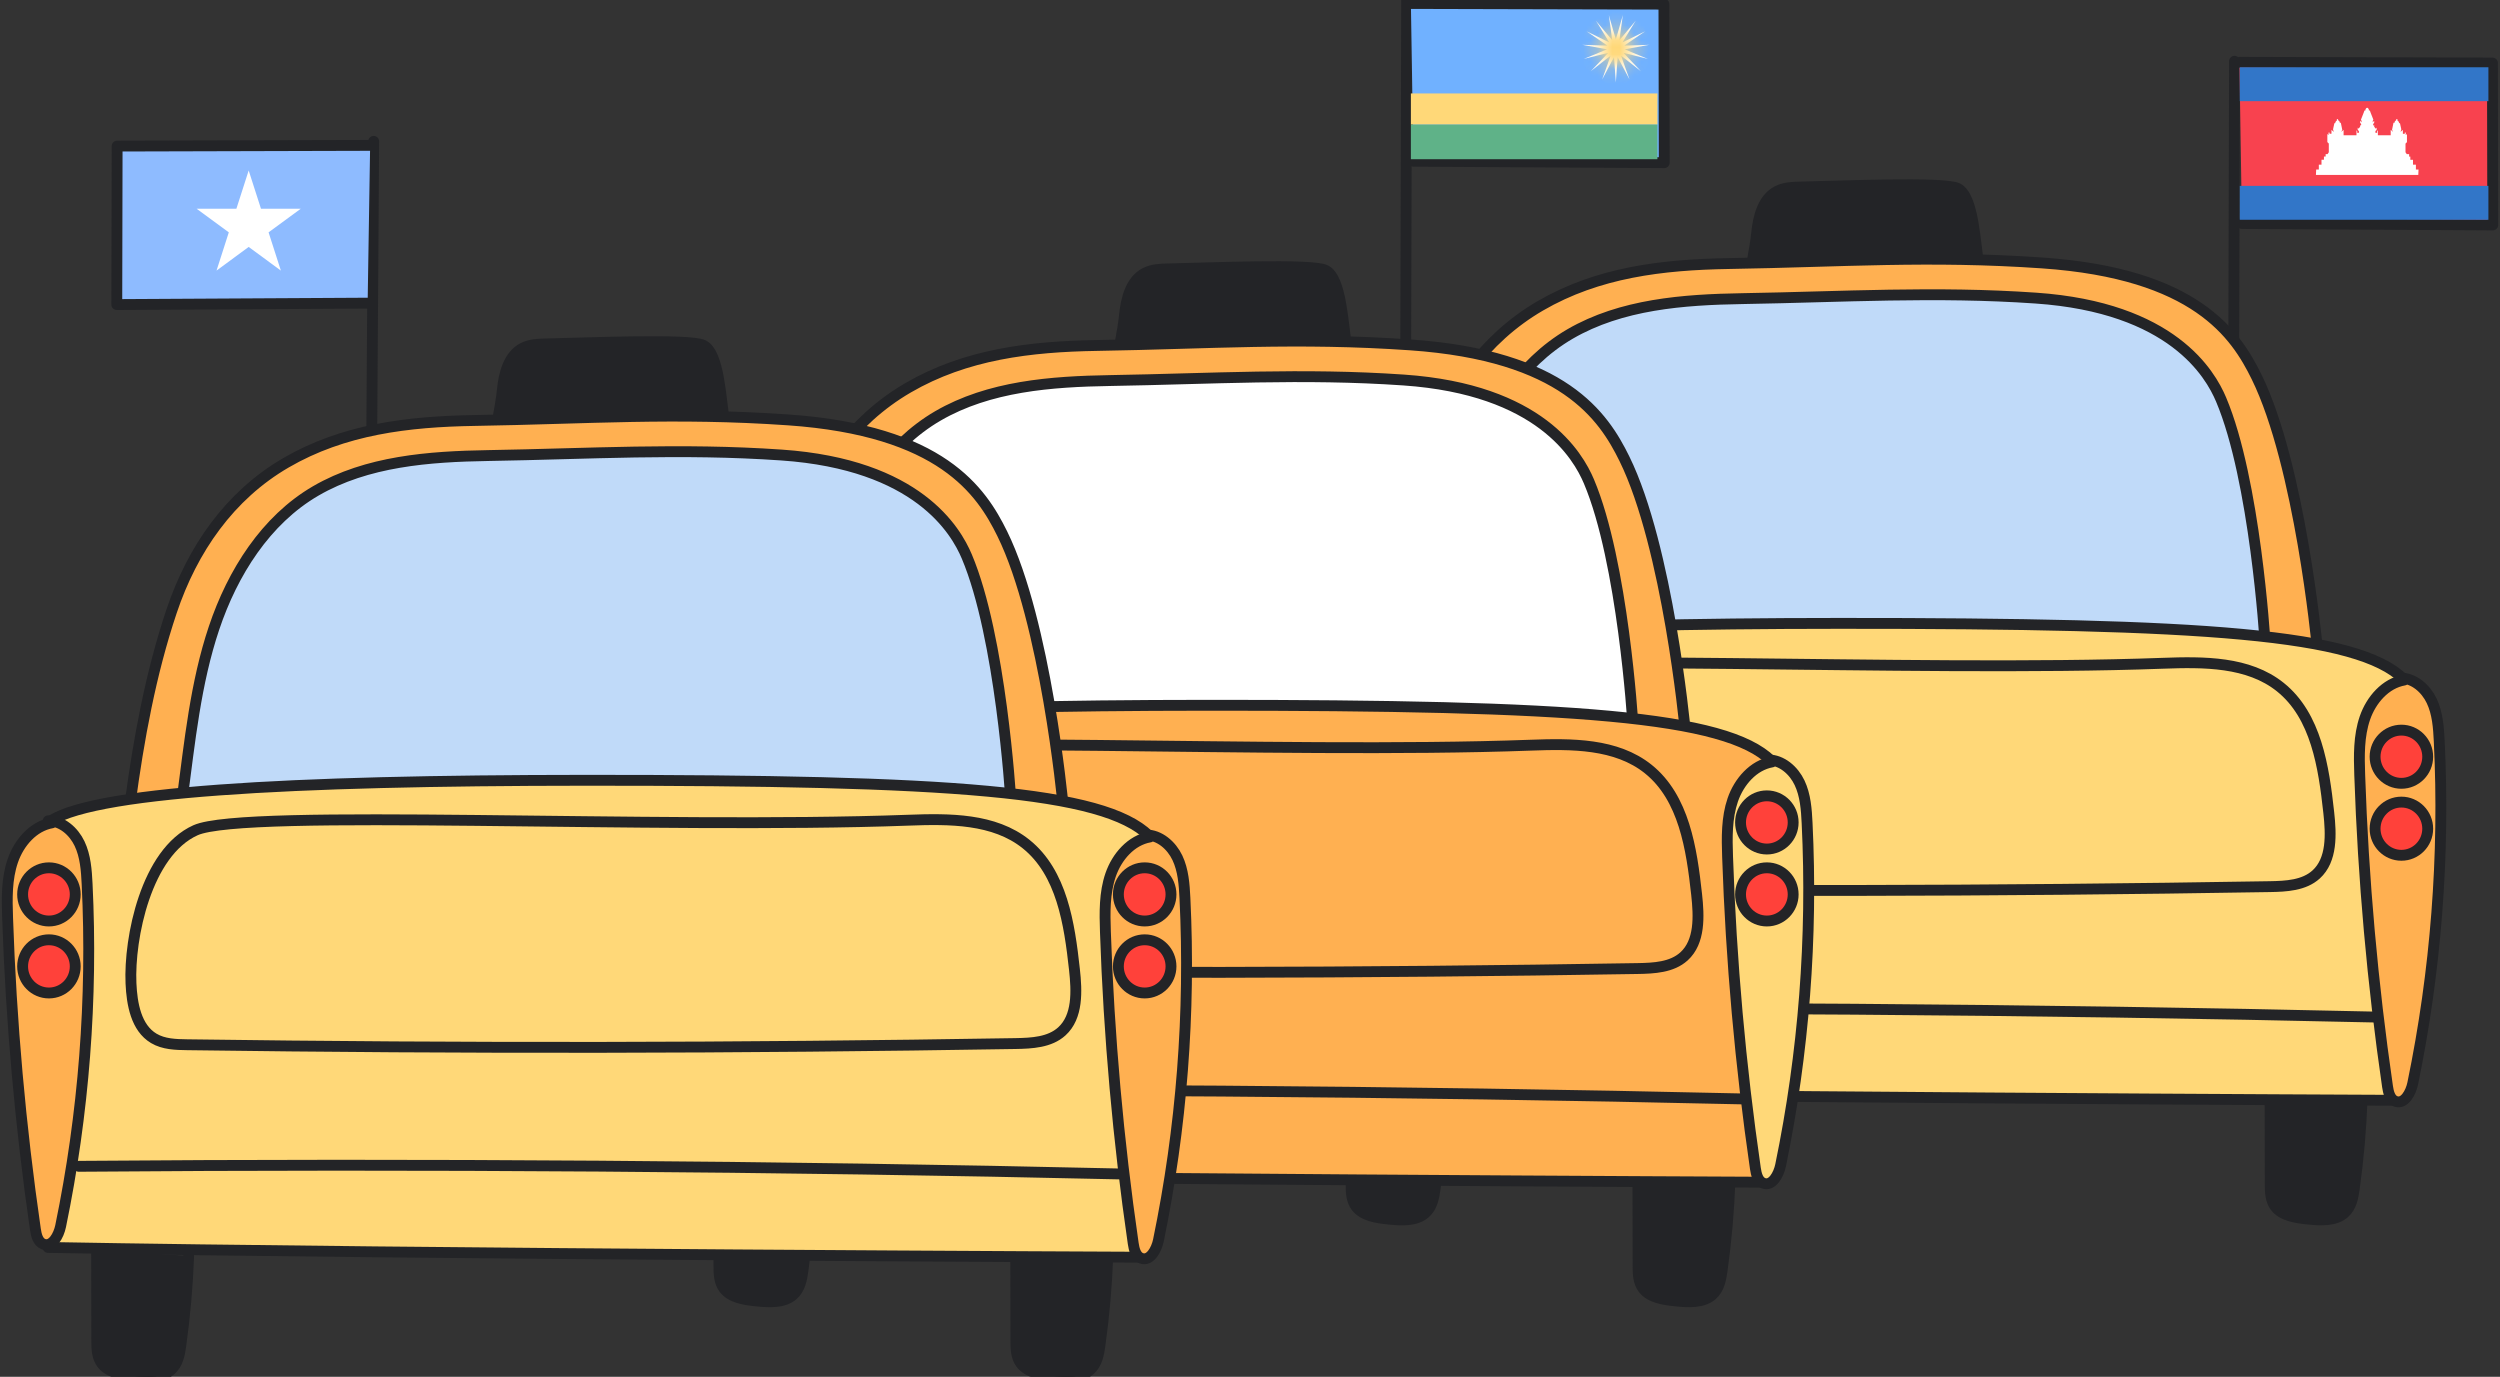 <svg width="345" height="190" viewBox="0 0 345 190" fill="none" xmlns="http://www.w3.org/2000/svg">
<rect x="0" y="0" width="345" height="190" fill="#333333" stroke="none"/>
<path d="M51.569 19.506L51.309 59.074" stroke="#232427" stroke-width="1.5" stroke-linecap="round" stroke-linejoin="round"/>
<path d="M51.079 20.061L16.164 20.159L16.117 42.031L50.733 41.834" fill="#8EBBFF"/>
<path d="M51.079 20.061L16.164 20.159L16.117 42.031L50.733 41.834" stroke="#232427" stroke-width="1.5" stroke-linecap="round" stroke-linejoin="round"/>
<path d="M36.014 28.804H41.503L37.064 32.065L38.76 37.342L34.318 34.077L29.88 37.342L31.575 32.065L27.133 28.804H32.622L34.318 23.527L36.014 28.804Z" fill="white"/>
<path d="M194.116 0L193.992 47.013" stroke="#232427" stroke-width="1.5" stroke-linecap="round" stroke-linejoin="round"/>
<path d="M194.703 0.479L229.622 0.573L229.665 22.449L195.053 22.252" fill="#70B1FF"/>
<path d="M194.703 0.479L229.622 0.573L229.665 22.449L195.053 22.252" stroke="#232427" stroke-width="1.5" stroke-linecap="round" stroke-linejoin="round"/>
<path d="M228.72 12.896H194.703V17.195H228.72V12.896Z" fill="#FFD878"/>
<path d="M228.72 17.193H194.703V21.97H228.72V17.193Z" fill="#5FB288"/>
<mask id="path-10-inside-1_29417_190079" fill="white">
<path d="M222.986 5.446L223.951 2.078L223.481 5.554L225.719 2.873L223.891 5.852L227.014 4.328L224.143 6.297L227.612 6.185L224.199 6.807L227.411 8.132L224.041 7.295L226.441 9.825L223.703 7.675L224.878 10.974L223.238 7.882L222.986 11.38L222.734 7.882L221.093 10.974L222.268 7.675L219.53 9.825L221.93 7.295L218.56 8.132L221.772 6.807L218.359 6.185L221.828 6.297L218.957 4.328L222.08 5.852L220.252 2.873L222.49 5.554L222.02 2.078L222.986 5.446Z"/>
</mask>
<path d="M222.986 5.446L223.951 2.078L223.481 5.554L225.719 2.873L223.891 5.852L227.014 4.328L224.143 6.297L227.612 6.185L224.199 6.807L227.411 8.132L224.041 7.295L226.441 9.825L223.703 7.675L224.878 10.974L223.238 7.882L222.986 11.38L222.734 7.882L221.093 10.974L222.268 7.675L219.53 9.825L221.93 7.295L218.56 8.132L221.772 6.807L218.359 6.185L221.828 6.297L218.957 4.328L222.08 5.852L220.252 2.873L222.49 5.554L222.02 2.078L222.986 5.446Z" fill="white"/>
<path d="M222.986 5.446L221.544 5.86L222.986 10.891L224.427 5.86L222.986 5.446ZM223.951 2.078L225.437 2.279L222.509 1.665L223.951 2.078ZM223.481 5.554L221.995 5.353L221.297 10.511L224.633 6.516L223.481 5.554ZM225.719 2.873L226.998 3.657L224.568 1.911L225.719 2.873ZM223.891 5.852L222.613 5.068L219.916 9.462L224.549 7.2L223.891 5.852ZM227.014 4.328L227.862 5.565L226.356 2.98L227.014 4.328ZM224.143 6.297L223.295 5.06L219.064 7.962L224.192 7.796L224.143 6.297ZM227.612 6.185L227.881 7.661L227.563 4.686L227.612 6.185ZM224.199 6.807L223.93 5.331L218.908 6.246L223.626 8.193L224.199 6.807ZM227.411 8.132L227.049 9.588L227.983 6.746L227.411 8.132ZM224.041 7.295L224.402 5.839L219.416 4.599L222.952 8.327L224.041 7.295ZM226.441 9.825L225.515 11.005L227.53 8.793L226.441 9.825ZM223.703 7.675L224.63 6.495L220.55 3.291L222.29 8.178L223.703 7.675ZM224.878 10.974L223.553 11.677L226.291 10.471L224.878 10.974ZM223.238 7.882L224.563 7.179L222.117 2.568L221.741 7.774L223.238 7.882ZM222.986 11.38L221.489 11.488L224.482 11.488L222.986 11.38ZM222.734 7.882L224.23 7.774L223.855 2.568L221.408 7.179L222.734 7.882ZM221.093 10.974L219.68 10.471L222.418 11.677L221.093 10.974ZM222.268 7.675L223.681 8.178L225.421 3.291L221.341 6.495L222.268 7.675ZM219.53 9.825L218.442 8.793L220.456 11.005L219.53 9.825ZM221.93 7.295L223.019 8.327L226.555 4.599L221.569 5.839L221.93 7.295ZM218.56 8.132L217.988 6.746L218.922 9.588L218.56 8.132ZM221.772 6.807L222.345 8.193L227.063 6.246L222.041 5.331L221.772 6.807ZM218.359 6.185L218.408 4.686L218.091 7.661L218.359 6.185ZM221.828 6.297L221.779 7.796L226.907 7.962L222.676 5.06L221.828 6.297ZM218.957 4.328L219.615 2.98L218.109 5.565L218.957 4.328ZM222.08 5.852L221.422 7.2L226.055 9.462L223.358 5.068L222.08 5.852ZM220.252 2.873L221.403 1.911L218.973 3.657L220.252 2.873ZM222.49 5.554L221.338 6.516L224.674 10.511L223.977 5.353L222.49 5.554ZM222.02 2.078L223.462 1.665L220.534 2.279L222.02 2.078ZM222.986 5.446L224.427 5.86L225.393 2.491L223.951 2.078L222.509 1.665L221.544 5.033L222.986 5.446ZM223.951 2.078L222.464 1.877L221.995 5.353L223.481 5.554L224.968 5.755L225.437 2.279L223.951 2.078ZM223.481 5.554L224.633 6.516L226.871 3.834L225.719 2.873L224.568 1.911L222.329 4.593L223.481 5.554ZM225.719 2.873L224.441 2.088L222.613 5.068L223.891 5.852L225.17 6.637L226.998 3.657L225.719 2.873ZM223.891 5.852L224.549 7.2L227.672 5.676L227.014 4.328L226.356 2.98L223.233 4.504L223.891 5.852ZM227.014 4.328L226.165 3.091L223.295 5.06L224.143 6.297L224.992 7.534L227.862 5.565L227.014 4.328ZM224.143 6.297L224.192 7.796L227.66 7.684L227.612 6.185L227.563 4.686L224.095 4.798L224.143 6.297ZM227.612 6.185L227.343 4.709L223.93 5.331L224.199 6.807L224.468 8.282L227.881 7.661L227.612 6.185ZM224.199 6.807L223.626 8.193L226.839 9.519L227.411 8.132L227.983 6.746L224.771 5.42L224.199 6.807ZM227.411 8.132L227.773 6.677L224.402 5.839L224.041 7.295L223.679 8.75L227.049 9.588L227.411 8.132ZM224.041 7.295L222.952 8.327L225.353 10.857L226.441 9.825L227.53 8.793L225.129 6.262L224.041 7.295ZM226.441 9.825L227.368 8.645L224.63 6.495L223.703 7.675L222.777 8.854L225.515 11.005L226.441 9.825ZM223.703 7.675L222.29 8.178L223.465 11.477L224.878 10.974L226.291 10.471L225.116 7.171L223.703 7.675ZM224.878 10.974L226.203 10.271L224.563 7.179L223.238 7.882L221.912 8.585L223.553 11.677L224.878 10.974ZM223.238 7.882L221.741 7.774L221.489 11.272L222.986 11.38L224.482 11.488L224.734 7.99L223.238 7.882ZM222.986 11.38L224.482 11.272L224.23 7.774L222.734 7.882L221.237 7.99L221.489 11.488L222.986 11.38ZM222.734 7.882L221.408 7.179L219.768 10.271L221.093 10.974L222.418 11.677L224.059 8.585L222.734 7.882ZM221.093 10.974L222.506 11.477L223.681 8.178L222.268 7.675L220.855 7.171L219.68 10.471L221.093 10.974ZM222.268 7.675L221.341 6.495L218.603 8.645L219.53 9.825L220.456 11.005L223.194 8.854L222.268 7.675ZM219.53 9.825L220.618 10.857L223.019 8.327L221.93 7.295L220.842 6.262L218.442 8.793L219.53 9.825ZM221.93 7.295L221.569 5.839L218.198 6.677L218.56 8.132L218.922 9.588L222.292 8.75L221.93 7.295ZM218.56 8.132L219.132 9.519L222.345 8.193L221.772 6.807L221.2 5.42L217.988 6.746L218.56 8.132ZM221.772 6.807L222.041 5.331L218.628 4.709L218.359 6.185L218.091 7.661L221.504 8.282L221.772 6.807ZM218.359 6.185L218.311 7.684L221.779 7.796L221.828 6.297L221.876 4.798L218.408 4.686L218.359 6.185ZM221.828 6.297L222.676 5.06L219.806 3.091L218.957 4.328L218.109 5.565L220.979 7.534L221.828 6.297ZM218.957 4.328L218.299 5.676L221.422 7.2L222.08 5.852L222.738 4.504L219.615 2.98L218.957 4.328ZM222.08 5.852L223.358 5.068L221.53 2.088L220.252 2.873L218.973 3.657L220.801 6.637L222.08 5.852ZM220.252 2.873L219.1 3.834L221.338 6.516L222.49 5.554L223.642 4.593L221.403 1.911L220.252 2.873ZM222.49 5.554L223.977 5.353L223.507 1.877L222.02 2.078L220.534 2.279L221.004 5.755L222.49 5.554ZM222.02 2.078L220.578 2.491L221.544 5.86L222.986 5.446L224.427 5.033L223.462 1.665L222.02 2.078Z" fill="#FFD878" mask="url(#path-10-inside-1_29417_190079)"/>
<path d="M308.362 8.451L308.238 55.464" stroke="#232427" stroke-width="1.5" stroke-linecap="round" stroke-linejoin="round"/>
<path d="M309.039 8.598L343.958 8.698L344.001 31.045L309.389 30.844" fill="#F8424F"/>
<path d="M309.039 8.598L343.958 8.698L344.001 31.045L309.389 30.844" stroke="#232427" stroke-width="1.5" stroke-linecap="round" stroke-linejoin="round"/>
<path d="M343.4 9.283H309.09V13.96H343.4V9.283Z" fill="#3276C8"/>
<path d="M343.4 25.65H309.09V30.327H343.4V25.65Z" fill="#3276C8"/>
<path d="M333.395 23.404V22.727H332.993V22.049H332.626V21.608H332.46V21.271H332.135L331.96 21.016V19.816L332.16 19.613V18.494L331.994 18.646V18.292H331.861V18.46H331.597V17.916L331.276 18.205L331.379 17.843L331.195 17.005H331.093C331.093 17.005 331.011 16.651 330.841 16.651C330.841 16.651 330.909 16.43 330.772 16.43C330.636 16.43 330.67 16.599 330.67 16.599C330.67 16.599 330.435 16.703 330.435 16.953L330.302 16.936L330.102 17.916L330.243 18.205L329.918 17.916V18.663H328.145V17.985L328.043 18.084V18.322H327.808V18.084L327.974 17.933V17.614L327.838 17.756L327.637 17.475V17.238L327.522 17.355L327.487 17.152L327.654 16.88L327.628 16.659L327.436 16.897V16.694L327.522 16.508L327.137 15.528L327.043 15.256L326.902 15.239V15.105C326.902 15.105 326.8 14.867 326.667 14.867C326.535 14.867 326.432 15.105 326.432 15.105V15.239L326.291 15.256L326.197 15.528L325.813 16.508L325.898 16.694V16.897L325.706 16.659L325.68 16.88L325.847 17.152L325.813 17.355L325.698 17.238V17.475L325.497 17.756L325.364 17.614V17.933L325.531 18.084V18.322H325.296V18.084L325.193 17.985V18.663H323.416V17.916L323.092 18.205L323.233 17.916L323.032 16.936L322.9 16.953C322.9 16.698 322.665 16.599 322.665 16.599C322.665 16.599 322.699 16.43 322.562 16.43C322.425 16.43 322.494 16.651 322.494 16.651C322.327 16.651 322.242 17.005 322.242 17.005H322.144L321.96 17.843L322.058 18.205L321.742 17.916V18.456H321.473V18.287H321.34V18.641L321.174 18.49V19.609L321.375 19.812V21.012L321.195 21.267H320.939V21.604H320.704V22.044H320.367V22.722H319.999V23.4H319.632L319.598 24.143H333.724L333.758 23.4H333.391L333.395 23.404Z" fill="white"/>
<path d="M258.347 39.004C271.373 39.004 281.285 39.313 288.877 40.522C296.465 41.729 301.64 43.822 305.274 47.315C308.908 50.806 311.1 55.789 312.517 62.994C313.904 70.05 314.528 79.139 315.089 90.878C289.024 90.882 259.213 91.106 235.835 91.329C224.028 91.442 213.861 91.555 206.646 91.64C203.039 91.682 200.17 91.716 198.202 91.741C197.218 91.754 196.46 91.764 195.947 91.77C195.918 91.771 195.889 91.771 195.861 91.772C195.851 91.651 195.838 91.516 195.826 91.367C195.769 90.667 195.698 89.657 195.638 88.421C195.518 85.947 195.447 82.575 195.638 78.978C195.829 75.378 196.282 71.576 197.202 68.231C198.127 64.871 199.497 62.067 201.455 60.358C203.661 58.433 205.125 56.049 206.789 53.742C208.47 51.412 210.431 49.032 213.71 46.873C220.293 42.539 232.331 39.004 258.347 39.004Z" fill="#C0DAF9" stroke="#232427" stroke-width="1.5"/>
<path d="M241.379 38.252C241.379 38.252 242.195 34.409 242.417 32.172C242.639 29.936 243.271 27.418 245.245 26.386C246.249 25.863 247.419 25.829 248.547 25.807C253.523 25.712 268.35 25.06 270.161 25.997C272.378 27.146 272.54 33.446 273.19 37.484" fill="#232427"/>
<path d="M241.379 38.252C241.379 38.252 242.195 34.409 242.417 32.172C242.639 29.936 243.271 27.418 245.245 26.386C246.249 25.863 247.419 25.829 248.547 25.807C253.523 25.712 268.35 25.06 270.161 25.997C272.378 27.146 272.54 33.446 273.19 37.484" stroke="#232427" stroke-width="1.5" stroke-linecap="round" stroke-linejoin="round"/>
<path d="M312.564 88.457C312.564 88.457 311.214 66.239 306.507 55.128C305.007 51.587 299.762 42.437 280.941 41.137C267.028 40.174 254.414 40.977 240.472 41.21C232.304 41.344 223.74 41.979 216.662 46.094C209.759 50.11 205.192 57.373 202.634 65C200.075 72.626 199.28 80.718 198.221 88.698L191.023 89.398C192.215 80.412 193.885 71.3 196.765 62.715C199.644 54.13 204.782 46.729 212.557 42.208C220.528 37.574 229.4 36.52 238.597 36.369C254.295 36.11 266.183 35.203 281.847 36.287C303.038 37.755 308.523 46.15 311.402 51.993C317.399 64.175 319.762 89.126 319.762 89.126L312.564 88.457Z" fill="#FFB051" stroke="#232427" stroke-width="1.5" stroke-linecap="round" stroke-linejoin="round"/>
<path d="M325.973 151.651C325.824 155.801 325.461 159.942 324.884 164.061C324.713 165.275 324.474 166.579 323.5 167.421C322.231 168.518 320.241 168.41 318.502 168.233C316.828 168.06 314.94 167.784 313.987 166.523C313.317 165.638 313.291 164.493 313.291 163.422C313.282 159.238 313.274 155.295 313.27 151.115" fill="#232427"/>
<path d="M325.973 151.651C325.824 155.801 325.461 159.942 324.884 164.061C324.713 165.275 324.474 166.579 323.5 167.421C322.231 168.518 320.241 168.41 318.502 168.233C316.828 168.06 314.94 167.784 313.987 166.523C313.317 165.638 313.291 164.493 313.291 163.422C313.282 159.238 313.274 155.295 313.27 151.115" stroke="#232427" stroke-width="1.5" stroke-linecap="round" stroke-linejoin="round"/>
<path d="M179.723 150.493C230.623 151.43 331.28 151.845 331.28 151.845L331.639 93.66C325.334 87.537 304.591 86 253.84 86.026C212.935 86.047 184.908 87.589 179.586 91.989L179.723 150.493Z" fill="#FFD878" stroke="#232427" stroke-width="1.5" stroke-linecap="round" stroke-linejoin="round"/>
<path d="M180.275 91.899C177.695 92.349 175.721 94.629 174.859 97.133C174 99.633 174.051 102.35 174.141 104.997C174.628 119.385 175.909 133.744 177.977 147.985C178.096 148.797 178.323 149.751 179.083 150.036C180.305 150.498 181.198 148.84 181.462 147.545C184.658 132.055 185.888 116.147 185.115 100.342C185.021 98.446 184.888 96.494 184.077 94.78C183.265 93.065 181.621 91.623 179.741 91.623" fill="#FFB051"/>
<path d="M180.275 91.899C177.695 92.349 175.721 94.629 174.859 97.133C174 99.633 174.051 102.35 174.141 104.997C174.628 119.385 175.909 133.744 177.977 147.985C178.096 148.797 178.323 149.751 179.083 150.036C180.305 150.498 181.198 148.84 181.462 147.545C184.658 132.055 185.888 116.147 185.115 100.342C185.021 98.446 184.888 96.494 184.077 94.78C183.265 93.065 181.621 91.623 179.741 91.623" stroke="#232427" stroke-width="1.5" stroke-linecap="round" stroke-linejoin="round"/>
<path d="M331.775 93.847C329.195 94.296 327.221 96.576 326.359 99.08C325.5 101.581 325.551 104.297 325.641 106.944C326.128 121.333 327.409 135.691 329.477 149.933C329.596 150.744 329.823 151.699 330.583 151.984C331.805 152.446 332.698 150.788 332.963 149.492C336.158 134.002 337.388 118.094 336.615 102.289C336.521 100.393 336.388 98.441 335.577 96.727C334.765 95.013 333.121 93.57 331.241 93.57" fill="#FFB051"/>
<path d="M331.775 93.847C329.195 94.296 327.221 96.576 326.359 99.08C325.5 101.581 325.551 104.297 325.641 106.944C326.128 121.333 327.409 135.691 329.477 149.933C329.596 150.744 329.823 151.699 330.583 151.984C331.805 152.446 332.698 150.788 332.963 149.492C336.158 134.002 337.388 118.094 336.615 102.289C336.521 100.393 336.388 98.441 335.577 96.727C334.765 95.013 333.121 93.57 331.241 93.57" stroke="#232427" stroke-width="1.5" stroke-linecap="round" stroke-linejoin="round"/>
<path d="M191.17 114.052C191.298 116.911 191.875 120.184 194.314 121.639C195.681 122.456 197.351 122.499 198.936 122.52C237.034 123.056 275.137 123 313.236 122.356C315.487 122.317 317.948 122.197 319.622 120.681C321.852 118.66 321.698 115.149 321.369 112.139C320.677 105.804 319.626 98.783 314.688 94.823C310.272 91.282 304.103 91.325 298.469 91.532C263.553 92.828 206.894 89.857 200.076 92.919C193.259 95.98 190.892 107.812 191.17 114.057V114.052Z" stroke="#232427" stroke-width="1.5" stroke-linecap="round" stroke-linejoin="round"/>
<path d="M183.973 139.297C230.896 138.912 280.691 139.266 327.606 140.35" stroke="#232427" stroke-width="1.5" stroke-linecap="round" stroke-linejoin="round"/>
<path d="M186.43 150.879C186.438 155.063 186.447 159.243 186.451 163.428C186.451 164.499 186.481 165.643 187.147 166.528C188.104 167.789 189.988 168.07 191.662 168.238C193.401 168.415 195.392 168.523 196.66 167.427C197.634 166.584 197.878 165.276 198.044 164.067C198.617 159.947 198.98 155.806 199.133 151.656" fill="#232427"/>
<path d="M186.43 150.879C186.438 155.063 186.447 159.243 186.451 163.428C186.451 164.499 186.481 165.643 187.147 166.528C188.104 167.789 189.988 168.07 191.662 168.238C193.401 168.415 195.392 168.523 196.66 167.427C197.634 166.584 197.878 165.276 198.044 164.067C198.617 159.947 198.98 155.806 199.133 151.656" stroke="#232427" stroke-width="1.5" stroke-linecap="round" stroke-linejoin="round"/>
<path d="M171.108 50.303C184.135 50.303 194.047 50.612 201.639 51.82C209.227 53.028 214.402 55.121 218.036 58.613C221.67 62.104 223.862 67.088 225.278 74.293C226.665 81.349 227.29 90.438 227.851 102.177C201.786 102.181 171.975 102.405 148.597 102.628C136.79 102.741 126.623 102.854 119.408 102.938C115.801 102.981 112.932 103.015 110.964 103.04C109.98 103.052 109.221 103.063 108.709 103.069C108.68 103.07 108.651 103.07 108.623 103.07C108.613 102.95 108.6 102.815 108.588 102.666C108.531 101.966 108.459 100.956 108.399 99.72C108.28 97.246 108.208 93.874 108.399 90.277C108.591 86.677 109.044 82.874 109.964 79.53C110.888 76.17 112.259 73.366 114.217 71.657C116.422 69.732 117.887 67.347 119.551 65.041C121.232 62.711 123.193 60.331 126.472 58.172C133.054 53.838 145.093 50.303 171.108 50.303Z" fill="white" stroke="#232427" stroke-width="1.5"/>
<path d="M154.145 49.551C154.145 49.551 154.96 45.708 155.183 43.471C155.405 41.234 156.037 38.717 158.01 37.685C159.014 37.162 160.185 37.128 161.312 37.106C166.289 37.011 181.116 36.359 182.927 37.296C185.144 38.445 185.306 44.745 185.955 48.783" fill="#232427"/>
<path d="M154.145 49.551C154.145 49.551 154.96 45.708 155.183 43.471C155.405 41.234 156.037 38.717 158.01 37.685C159.014 37.162 160.185 37.128 161.312 37.106C166.289 37.011 181.116 36.359 182.927 37.296C185.144 38.445 185.306 44.745 185.955 48.783" stroke="#232427" stroke-width="1.5" stroke-linecap="round" stroke-linejoin="round"/>
<path d="M225.326 99.761C225.326 99.761 223.976 77.544 219.269 66.433C217.769 62.892 212.524 53.741 193.703 52.441C179.79 51.478 167.176 52.282 153.233 52.515C145.066 52.649 136.502 53.283 129.423 57.399C122.521 61.415 117.954 68.678 115.395 76.304C112.837 83.93 112.042 92.023 110.983 100.003L103.785 100.703C104.977 91.716 106.647 82.605 109.526 74.02C112.405 65.435 117.544 58.034 125.318 53.512C133.289 48.879 142.161 47.825 151.358 47.674C167.056 47.415 178.944 46.508 194.608 47.592C215.8 49.06 221.285 57.455 224.164 63.298C230.161 75.48 232.523 100.431 232.523 100.431L225.326 99.761Z" fill="#FFB051" stroke="#232427" stroke-width="1.5" stroke-linecap="round" stroke-linejoin="round"/>
<path d="M238.735 162.95C238.586 167.099 238.222 171.241 237.646 175.36C237.475 176.574 237.236 177.878 236.262 178.72C234.993 179.817 233.003 179.709 231.264 179.532C229.59 179.359 227.701 179.083 226.749 177.822C226.078 176.936 226.053 175.792 226.053 174.721C226.044 170.537 226.036 166.594 226.031 162.414" fill="#232427"/>
<path d="M238.735 162.95C238.586 167.099 238.222 171.241 237.646 175.36C237.475 176.574 237.236 177.878 236.262 178.72C234.993 179.817 233.003 179.709 231.264 179.532C229.59 179.359 227.701 179.083 226.749 177.822C226.078 176.936 226.053 175.792 226.053 174.721C226.044 170.537 226.036 166.594 226.031 162.414" stroke="#232427" stroke-width="1.5" stroke-linecap="round" stroke-linejoin="round"/>
<path d="M92.488 161.796C143.389 162.733 244.046 163.148 244.046 163.148L244.404 104.963C238.099 98.84 217.356 97.302 166.605 97.328C125.7 97.35 97.674 98.892 92.352 103.292L92.488 161.796Z" fill="#FFB051" stroke="#232427" stroke-width="1.5" stroke-linecap="round" stroke-linejoin="round"/>
<path d="M93.037 103.198C90.457 103.647 88.484 105.927 87.621 108.432C86.758 110.937 86.814 113.648 86.903 116.296C87.39 130.684 88.672 145.042 90.739 159.284C90.859 160.096 91.085 161.05 91.846 161.335C93.067 161.797 93.96 160.139 94.225 158.844C97.42 143.354 98.65 127.445 97.877 111.64C97.783 109.745 97.651 107.793 96.839 106.079C96.028 104.364 94.383 102.922 92.504 102.922" fill="#FFD878"/>
<path d="M93.037 103.198C90.457 103.647 88.484 105.927 87.621 108.432C86.758 110.937 86.814 113.648 86.903 116.296C87.39 130.684 88.672 145.042 90.739 159.284C90.859 160.096 91.085 161.05 91.846 161.335C93.067 161.797 93.96 160.139 94.225 158.844C97.42 143.354 98.65 127.445 97.877 111.64C97.783 109.745 97.651 107.793 96.839 106.079C96.028 104.364 94.383 102.922 92.504 102.922" stroke="#232427" stroke-width="1.5" stroke-linecap="round" stroke-linejoin="round"/>
<path d="M244.541 105.146C241.961 105.595 239.987 107.875 239.124 110.379C238.266 112.88 238.317 115.596 238.407 118.243C238.894 132.631 240.175 146.99 242.242 161.231C242.362 162.043 242.588 162.998 243.349 163.283C244.571 163.745 245.463 162.086 245.728 160.791C248.923 145.301 250.154 129.393 249.38 113.588C249.286 111.692 249.154 109.74 248.342 108.026C247.531 106.311 245.886 104.869 244.007 104.869" fill="#FFD878"/>
<path d="M244.541 105.146C241.961 105.595 239.987 107.875 239.124 110.379C238.266 112.88 238.317 115.596 238.407 118.243C238.894 132.631 240.175 146.99 242.242 161.231C242.362 162.043 242.588 162.998 243.349 163.283C244.571 163.745 245.463 162.086 245.728 160.791C248.923 145.301 250.154 129.393 249.38 113.588C249.286 111.692 249.154 109.74 248.342 108.026C247.531 106.311 245.886 104.869 244.007 104.869" stroke="#232427" stroke-width="1.5" stroke-linecap="round" stroke-linejoin="round"/>
<path d="M103.936 125.355C104.064 128.214 104.64 131.487 107.08 132.942C108.447 133.758 110.117 133.802 111.701 133.823C149.8 134.359 187.903 134.302 226.002 133.659C228.253 133.62 230.713 133.499 232.388 131.984C234.618 129.963 234.464 126.452 234.135 123.442C233.443 117.107 232.392 110.086 227.454 106.126C223.037 102.585 216.869 102.628 211.235 102.835C176.318 104.131 119.66 101.16 112.842 104.221C106.025 107.283 103.658 119.115 103.936 125.359V125.355Z" stroke="#232427" stroke-width="1.5" stroke-linecap="round" stroke-linejoin="round"/>
<path d="M96.738 150.595C143.662 150.211 193.456 150.565 240.372 151.649" stroke="#232427" stroke-width="1.5" stroke-linecap="round" stroke-linejoin="round"/>
<path d="M99.191 162.176C99.2 166.36 99.209 170.54 99.213 174.725C99.213 175.796 99.243 176.94 99.909 177.825C100.866 179.086 102.75 179.367 104.424 179.535C106.163 179.712 108.153 179.82 109.422 178.723C110.396 177.881 110.639 176.573 110.806 175.364C111.378 171.244 111.741 167.103 111.895 162.953" fill="#232427"/>
<path d="M99.191 162.176C99.2 166.36 99.209 170.54 99.213 174.725C99.213 175.796 99.243 176.94 99.909 177.825C100.866 179.086 102.75 179.367 104.424 179.535C106.163 179.712 108.153 179.82 109.422 178.723C110.396 177.881 110.639 176.573 110.806 175.364C111.378 171.244 111.741 167.103 111.895 162.953" stroke="#232427" stroke-width="1.5" stroke-linecap="round" stroke-linejoin="round"/>
<path d="M85.253 60.656C98.28 60.656 108.191 60.965 115.783 62.174C123.371 63.382 128.546 65.475 132.181 68.967C135.814 72.458 138.006 77.441 139.423 84.647C140.81 91.702 141.434 100.792 141.995 112.53C115.93 112.535 86.119 112.758 62.741 112.981C50.934 113.094 40.768 113.207 33.553 113.292C29.946 113.334 27.076 113.369 25.108 113.394C24.125 113.406 23.366 113.416 22.854 113.423C22.824 113.423 22.795 113.423 22.768 113.424C22.757 113.304 22.744 113.169 22.732 113.02C22.676 112.32 22.604 111.309 22.544 110.073C22.424 107.599 22.353 104.227 22.544 100.631C22.735 97.03 23.188 93.228 24.108 89.884C25.033 86.523 26.404 83.72 28.361 82.011C30.567 80.085 32.032 77.701 33.695 75.394C35.377 73.064 37.337 70.684 40.616 68.525C47.199 64.192 59.238 60.656 85.253 60.656Z" fill="#C0DAF9" stroke="#232427" stroke-width="1.5"/>
<path d="M68.285 59.903C68.285 59.903 69.101 56.06 69.323 53.823C69.545 51.586 70.177 49.068 72.151 48.036C73.155 47.514 74.325 47.479 75.453 47.458C80.429 47.363 95.256 46.711 97.067 47.648C99.284 48.796 99.447 55.097 100.096 59.134" fill="#232427"/>
<path d="M68.285 59.903C68.285 59.903 69.101 56.06 69.323 53.823C69.545 51.586 70.177 49.068 72.151 48.036C73.155 47.514 74.325 47.479 75.453 47.458C80.429 47.363 95.256 46.711 97.067 47.648C99.284 48.796 99.447 55.097 100.096 59.134" stroke="#232427" stroke-width="1.5" stroke-linecap="round" stroke-linejoin="round"/>
<path d="M139.47 110.113C139.47 110.113 138.12 87.895 133.413 76.784C131.914 73.243 126.668 64.093 107.847 62.793C93.935 61.83 81.321 62.633 67.378 62.866C59.211 63 50.646 63.635 43.568 67.75C36.665 71.766 32.099 79.03 29.54 86.656C26.981 94.282 26.187 102.374 25.127 110.355L17.93 111.054C19.122 102.068 20.792 92.956 23.671 84.371C26.55 75.787 31.689 68.385 39.463 63.864C47.434 59.23 56.306 58.177 65.503 58.026C81.201 57.767 93.089 56.86 108.753 57.944C129.945 59.412 135.429 67.806 138.308 73.649C144.306 85.831 146.668 110.782 146.668 110.782L139.47 110.113Z" fill="#FFB051" stroke="#232427" stroke-width="1.5" stroke-linecap="round" stroke-linejoin="round"/>
<path d="M152.876 173.301C152.726 177.451 152.363 181.592 151.786 185.712C151.616 186.925 151.376 188.229 150.402 189.071C149.134 190.168 147.143 190.06 145.405 189.883C143.73 189.711 141.842 189.434 140.89 188.173C140.219 187.288 140.193 186.144 140.193 185.073C140.185 180.888 140.176 176.946 140.172 172.766" fill="#232427"/>
<path d="M152.876 173.301C152.726 177.451 152.363 181.592 151.786 185.712C151.616 186.925 151.376 188.229 150.402 189.071C149.134 190.168 147.143 190.06 145.405 189.883C143.73 189.711 141.842 189.434 140.89 188.173C140.219 187.288 140.193 186.144 140.193 185.073C140.185 180.888 140.176 176.946 140.172 172.766" stroke="#232427" stroke-width="1.5" stroke-linecap="round" stroke-linejoin="round"/>
<path d="M6.629 172.148C57.53 173.085 158.186 173.499 158.186 173.499L158.545 115.315C152.24 109.191 131.497 107.654 80.746 107.68C39.841 107.702 11.815 109.243 6.492 113.644L6.629 172.148Z" fill="#FFD878" stroke="#232427" stroke-width="1.5" stroke-linecap="round" stroke-linejoin="round"/>
<path d="M7.182 113.55C4.602 113.999 2.628 116.279 1.766 118.784C0.903 121.288 0.958 124 1.048 126.647C1.535 141.036 2.816 155.394 4.884 169.636C5.003 170.447 5.23 171.402 5.99 171.687C7.212 172.149 8.105 170.491 8.369 169.195C11.565 153.706 12.795 137.797 12.022 121.992C11.928 120.096 11.795 118.144 10.984 116.43C10.172 114.716 8.528 113.273 6.648 113.273" fill="#FFB051"/>
<path d="M7.182 113.55C4.602 113.999 2.628 116.279 1.766 118.784C0.903 121.288 0.958 124 1.048 126.647C1.535 141.036 2.816 155.394 4.884 169.636C5.003 170.447 5.23 171.402 5.99 171.687C7.212 172.149 8.105 170.491 8.369 169.195C11.565 153.706 12.795 137.797 12.022 121.992C11.928 120.096 11.795 118.144 10.984 116.43C10.172 114.716 8.528 113.273 6.648 113.273" stroke="#232427" stroke-width="1.5" stroke-linecap="round" stroke-linejoin="round"/>
<path d="M158.681 115.501C156.101 115.95 154.128 118.23 153.265 120.735C152.406 123.235 152.457 125.951 152.547 128.598C153.034 142.987 154.316 157.345 156.383 171.587C156.503 172.399 156.729 173.353 157.489 173.638C158.711 174.1 159.604 172.442 159.869 171.146C163.064 155.657 164.294 139.748 163.521 123.943C163.427 122.047 163.295 120.096 162.483 118.381C161.671 116.667 160.027 115.225 158.147 115.225" fill="#FFB051"/>
<path d="M158.681 115.501C156.101 115.95 154.128 118.23 153.265 120.735C152.406 123.235 152.457 125.951 152.547 128.598C153.034 142.987 154.316 157.345 156.383 171.587C156.503 172.399 156.729 173.353 157.489 173.638C158.711 174.1 159.604 172.442 159.869 171.146C163.064 155.657 164.294 139.748 163.521 123.943C163.427 122.047 163.295 120.096 162.483 118.381C161.671 116.667 160.027 115.225 158.147 115.225" stroke="#232427" stroke-width="1.5" stroke-linecap="round" stroke-linejoin="round"/>
<path d="M18.076 135.707C18.204 138.565 18.781 141.839 21.22 143.294C22.587 144.11 24.257 144.153 25.842 144.175C63.941 144.71 102.044 144.654 140.142 144.011C142.393 143.972 144.854 143.851 146.528 142.335C148.758 140.314 148.604 136.803 148.275 133.794C147.583 127.459 146.533 120.437 141.595 116.477C137.178 112.936 131.01 112.979 125.375 113.187C90.459 114.482 33.8 111.511 26.983 114.573C20.165 117.635 17.799 129.467 18.076 135.711V135.707Z" stroke="#232427" stroke-width="1.5" stroke-linecap="round" stroke-linejoin="round"/>
<path d="M10.875 160.951C57.799 160.567 107.593 160.921 154.508 162.005" stroke="#232427" stroke-width="1.5" stroke-linecap="round" stroke-linejoin="round"/>
<path d="M13.332 172.527C13.341 176.712 13.349 180.892 13.353 185.076C13.353 186.147 13.383 187.292 14.05 188.177C15.007 189.438 16.89 189.718 18.565 189.887C20.303 190.064 22.294 190.172 23.563 189.075C24.537 188.233 24.78 186.924 24.947 185.715C25.519 181.596 25.882 177.454 26.036 173.305" fill="#232427"/>
<path d="M13.332 172.527C13.341 176.712 13.349 180.892 13.353 185.076C13.353 186.147 13.383 187.292 14.05 188.177C15.007 189.438 16.89 189.718 18.565 189.887C20.303 190.064 22.294 190.172 23.563 189.075C24.537 188.233 24.78 186.924 24.947 185.715C25.519 181.596 25.882 177.454 26.036 173.305" stroke="#232427" stroke-width="1.5" stroke-linecap="round" stroke-linejoin="round"/>
<path d="M6.752 127.099C8.757 127.099 10.383 125.456 10.383 123.428C10.383 121.401 8.757 119.758 6.752 119.758C4.747 119.758 3.121 121.401 3.121 123.428C3.121 125.456 4.747 127.099 6.752 127.099Z" fill="#FF413A" stroke="#232427" stroke-width="1.5" stroke-linecap="round" stroke-linejoin="round"/>
<path d="M6.752 137.032C8.757 137.032 10.383 135.389 10.383 133.362C10.383 131.335 8.757 129.691 6.752 129.691C4.747 129.691 3.121 131.335 3.121 133.362C3.121 135.389 4.747 137.032 6.752 137.032Z" fill="#FF413A" stroke="#232427" stroke-width="1.5" stroke-linecap="round" stroke-linejoin="round"/>
<path d="M157.967 127.099C159.972 127.099 161.598 125.456 161.598 123.428C161.598 121.401 159.972 119.758 157.967 119.758C155.962 119.758 154.336 121.401 154.336 123.428C154.336 125.456 155.962 127.099 157.967 127.099Z" fill="#FF413A" stroke="#232427" stroke-width="1.5" stroke-linecap="round" stroke-linejoin="round"/>
<path d="M157.967 137.032C159.972 137.032 161.598 135.389 161.598 133.362C161.598 131.335 159.972 129.691 157.967 129.691C155.962 129.691 154.336 131.335 154.336 133.362C154.336 135.389 155.962 137.032 157.967 137.032Z" fill="#FF413A" stroke="#232427" stroke-width="1.5" stroke-linecap="round" stroke-linejoin="round"/>
<path d="M243.826 117.167C245.831 117.167 247.457 115.524 247.457 113.497C247.457 111.47 245.831 109.826 243.826 109.826C241.821 109.826 240.195 111.47 240.195 113.497C240.195 115.524 241.821 117.167 243.826 117.167Z" fill="#FF413A" stroke="#232427" stroke-width="1.5" stroke-linecap="round" stroke-linejoin="round"/>
<path d="M243.826 127.099C245.831 127.099 247.457 125.456 247.457 123.428C247.457 121.401 245.831 119.758 243.826 119.758C241.821 119.758 240.195 121.401 240.195 123.428C240.195 125.456 241.821 127.099 243.826 127.099Z" fill="#FF413A" stroke="#232427" stroke-width="1.5" stroke-linecap="round" stroke-linejoin="round"/>
<path d="M331.393 108.099C333.398 108.099 335.023 106.456 335.023 104.428C335.023 102.401 333.398 100.758 331.393 100.758C329.387 100.758 327.762 102.401 327.762 104.428C327.762 106.456 329.387 108.099 331.393 108.099Z" fill="#FF413A" stroke="#232427" stroke-width="1.5" stroke-linecap="round" stroke-linejoin="round"/>
<path d="M331.393 118.031C333.398 118.031 335.023 116.387 335.023 114.36C335.023 112.333 333.398 110.689 331.393 110.689C329.387 110.689 327.762 112.333 327.762 114.36C327.762 116.387 329.387 118.031 331.393 118.031Z" fill="#FF413A" stroke="#232427" stroke-width="1.5" stroke-linecap="round" stroke-linejoin="round"/>
</svg>

